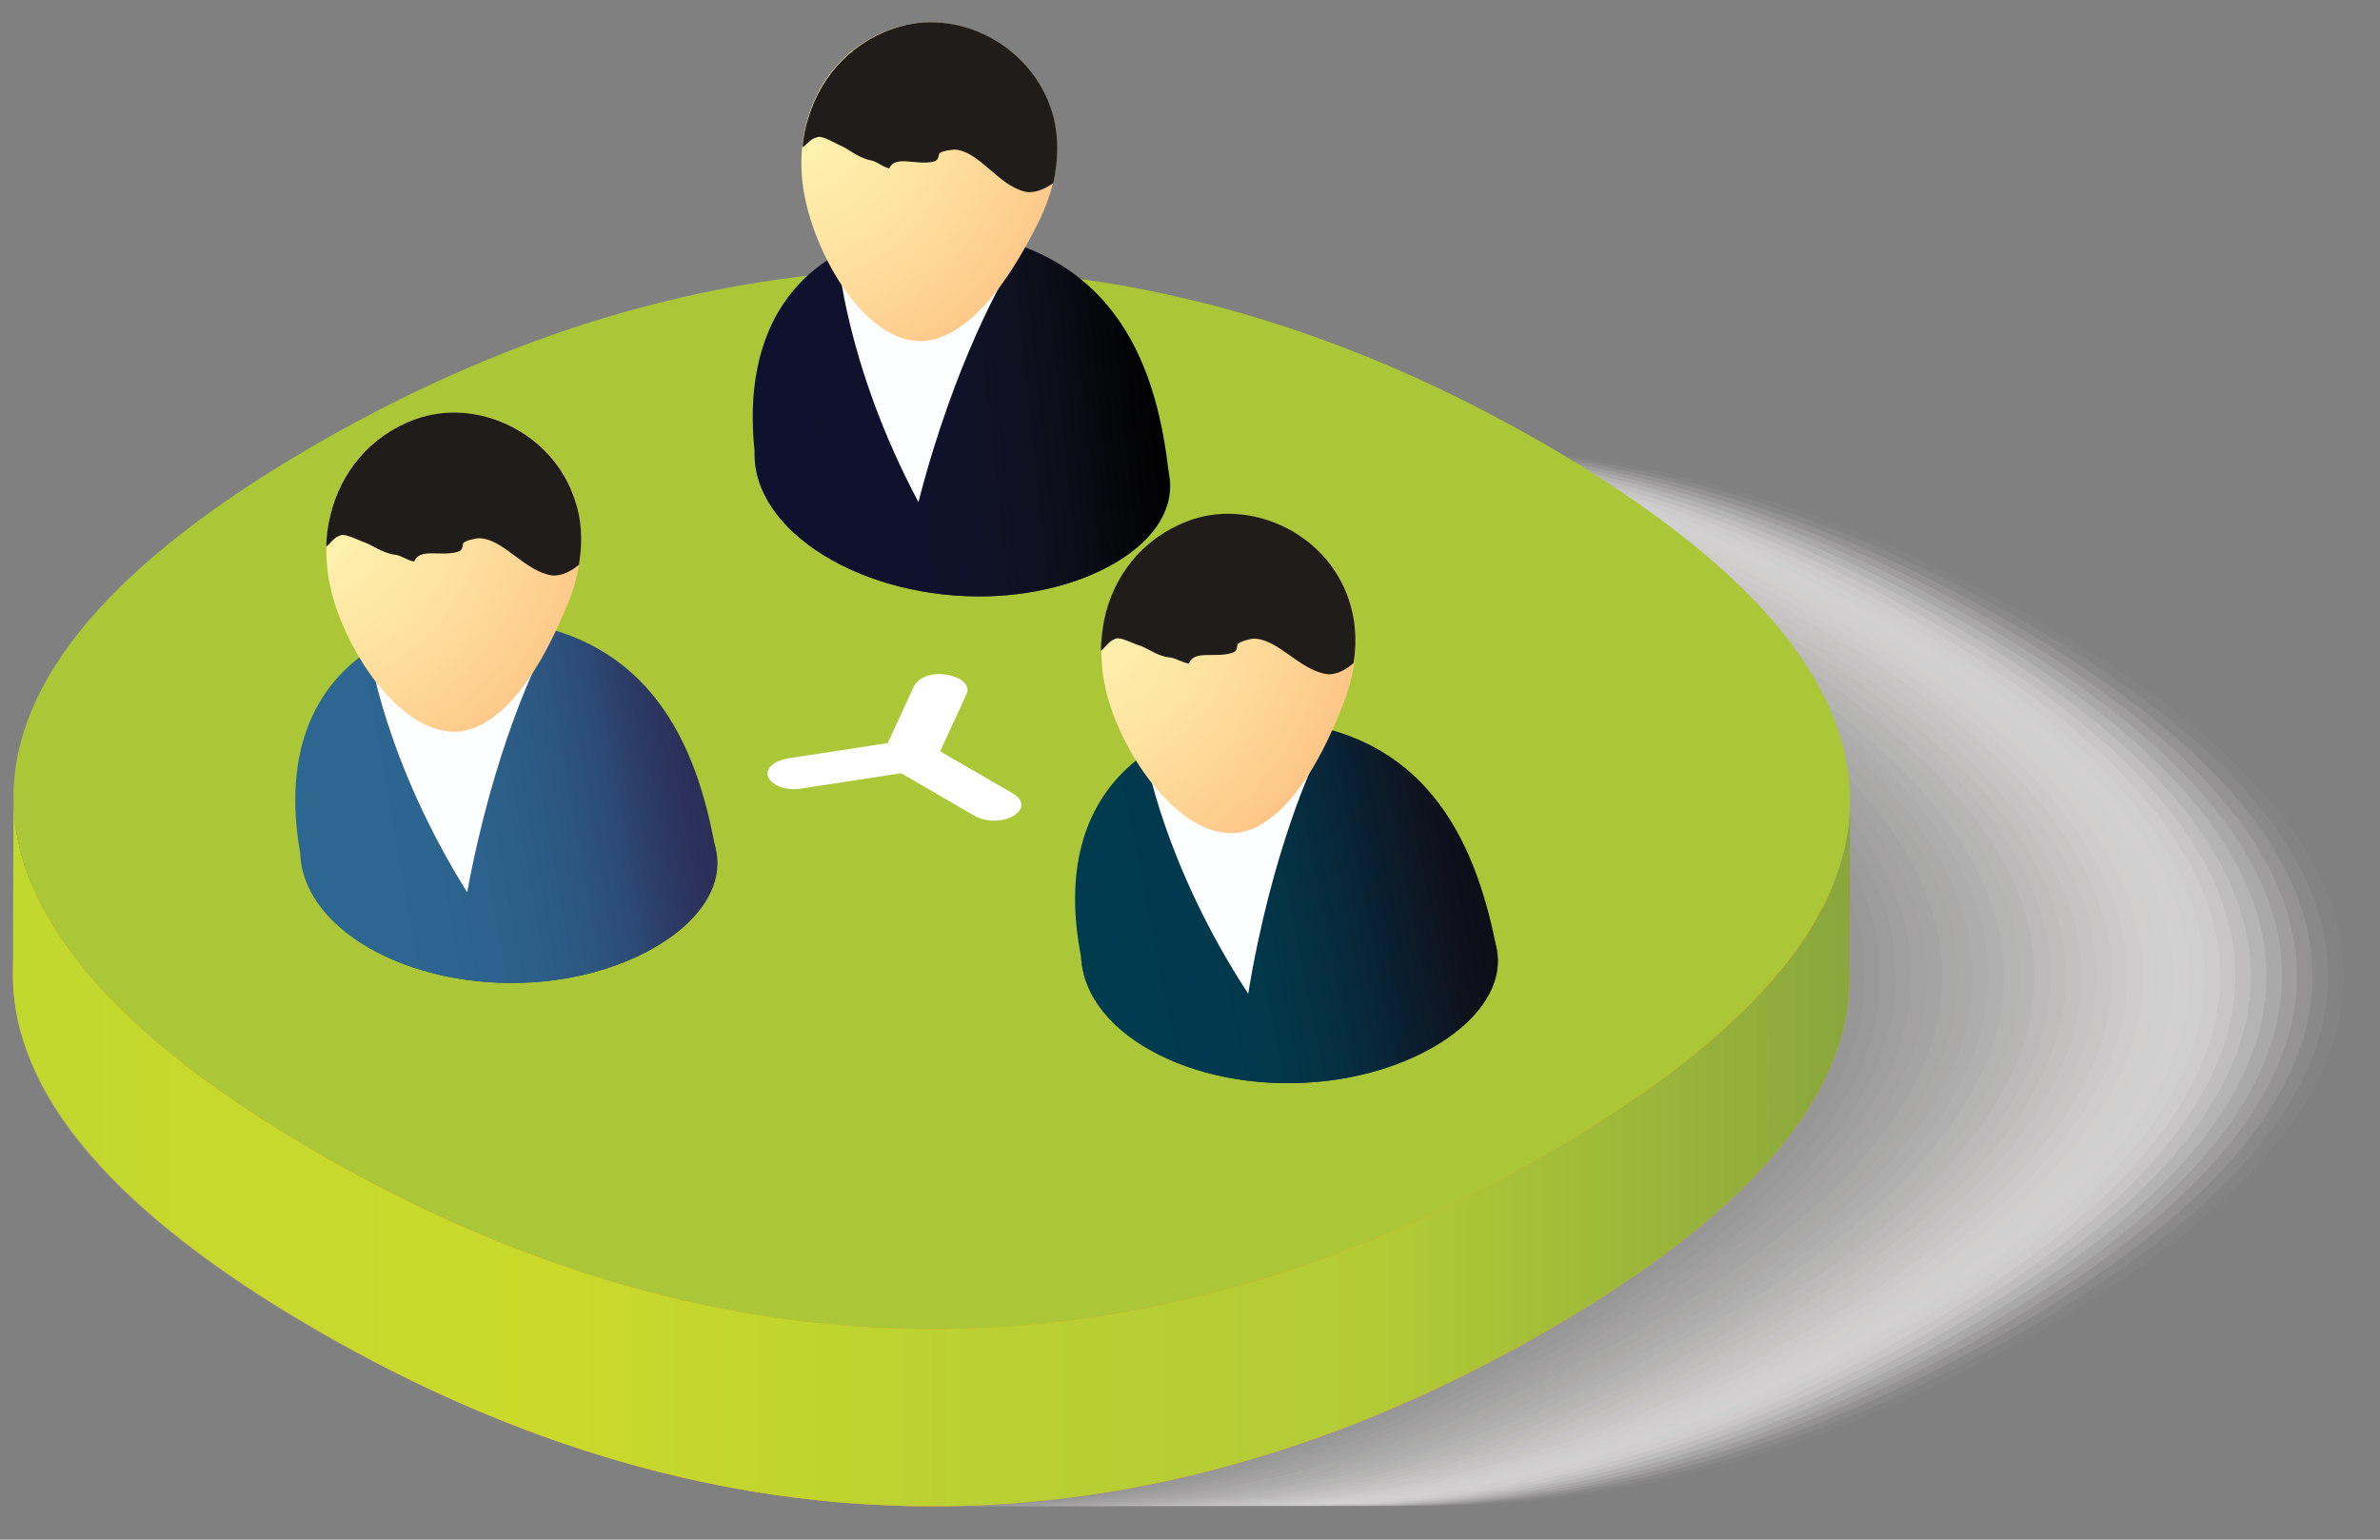 <svg xmlns="http://www.w3.org/2000/svg" style="width:459px;height:297px;background:0 0" viewBox="0 0 459 297"><rect x="0" y="0" width="459" height="297" fill="#808080" stroke="none"/><g class="ldl-layer" transform="translate(-25 -106)"><g class="ldl-ani"><g class="ldl-layer"><style class="ldl-ani">.st37{fill:#293d52}.st39{fill:#fdfeff}.st41{fill:#1f1c19}.st46{fill:#fff}</style></g><g class="ldl-layer"><g class="ldl-ani"><g class="ldl-layer"><g class="ldl-ani"><g><g class="ldl-layer"><path d="M418.4 225.9c-78.2-45.1-158.8-45.1-237 0-39.1 22.6-58.6 45.5-58.6 68.4 0 22.9 19.5 45.8 58.6 68.4 78.2 45.1 158.8 45.1 237 0 39.1-22.6 58.6-45.5 58.6-68.4s-19.6-45.9-58.6-68.4z" fill="#f9f8f8" opacity=".03"/></g><g class="ldl-layer"><path d="M415.4 225.9c-78.2-45.1-158.8-45.1-237 0-39.1 22.6-58.6 45.5-58.6 68.4 0 22.9 19.5 45.8 58.6 68.4 78.2 45.1 158.8 45.1 237 0 39.1-22.6 58.6-45.5 58.6-68.4s-19.5-45.9-58.6-68.4z" fill="#f5f4f3" opacity=".061"/></g><g class="ldl-layer"><path d="M412.4 225.9c-78.2-45.1-158.8-45.1-237 0-39.1 22.6-58.6 45.5-58.6 68.4 0 22.9 19.5 45.8 58.6 68.4 78.2 45.1 158.8 45.1 237 0 39.1-22.6 58.6-45.5 58.6-68.4s-19.5-45.9-58.6-68.4z" fill="#f1f0ef" opacity=".091"/></g><g class="ldl-layer"><path d="M409.4 225.9c-78.2-45.1-158.8-45.1-237 0-39.1 22.6-58.6 45.5-58.6 68.4 0 22.9 19.5 45.8 58.6 68.4 78.2 45.1 158.8 45.1 237 0 39.1-22.6 58.6-45.5 58.6-68.4s-19.5-45.9-58.6-68.4z" fill="#edeceb" opacity=".121"/></g><g class="ldl-layer"><path d="M406.5 225.9c-78.2-45.1-158.8-45.1-237 0-39.1 22.6-58.6 45.5-58.6 68.4 0 22.9 19.5 45.8 58.6 68.4 78.2 45.1 158.8 45.1 237 0 39.1-22.6 58.6-45.5 58.6-68.4s-19.6-45.9-58.6-68.4z" fill="#eae8e8" opacity=".151"/></g><g class="ldl-layer"><path d="M403.5 225.9c-78.2-45.1-158.8-45.1-237 0-39.1 22.6-58.6 45.5-58.6 68.4 0 22.9 19.5 45.8 58.6 68.4 78.2 45.1 158.8 45.1 237 0 39.1-22.6 58.6-45.5 58.6-68.4s-19.5-45.9-58.6-68.4z" fill="#e6e5e4" opacity=".182"/></g><g class="ldl-layer"><path d="M400.5 225.9c-78.2-45.1-158.8-45.1-237 0-39.1 22.6-58.6 45.5-58.6 68.4 0 22.9 19.5 45.8 58.6 68.4 78.2 45.1 158.8 45.1 237 0 39.1-22.6 58.6-45.5 58.6-68.4s-19.5-45.9-58.6-68.4z" fill="#e3e1e1" opacity=".212"/></g><g class="ldl-layer"><path d="M397.5 225.9c-78.2-45.1-158.8-45.1-237 0-39.1 22.6-58.6 45.5-58.6 68.4 0 22.9 19.5 45.8 58.6 68.4 78.2 45.1 158.8 45.1 237 0 39.1-22.6 58.6-45.5 58.6-68.4s-19.5-45.9-58.6-68.4z" fill="#dfdedd" opacity=".242"/></g><g class="ldl-layer"><path d="M394.6 225.9c-78.2-45.1-158.8-45.1-237 0-39.1 22.5-58.6 45.5-58.6 68.4 0 22.9 19.5 45.8 58.6 68.4 78.2 45.1 158.8 45.1 237 0 39.1-22.6 58.6-45.5 58.6-68.4s-19.6-45.9-58.6-68.4z" fill="#dcdada" opacity=".273"/></g><g class="ldl-layer"><path d="M391.6 225.9c-78.2-45.1-158.8-45.1-237 0-39.1 22.5-58.6 45.5-58.6 68.4 0 22.9 19.5 45.8 58.6 68.4 78.2 45.1 158.8 45.1 237 0 39.1-22.6 58.6-45.5 58.6-68.4s-19.5-45.9-58.6-68.4z" fill="#d8d7d6" opacity=".303"/></g><g class="ldl-layer"><path d="M388.6 225.9c-78.2-45.1-158.8-45.1-237 0-39.1 22.5-58.6 45.5-58.6 68.4 0 22.9 19.5 45.8 58.6 68.4 78.2 45.1 158.8 45.1 237 0 39.1-22.6 58.6-45.5 58.6-68.4s-19.5-45.9-58.6-68.4z" fill="#d5d3d3" opacity=".333"/></g><g class="ldl-layer"><path d="M385.6 225.9c-78.2-45.1-158.8-45.1-237 0-39 22.5-58.6 45.5-58.6 68.4 0 22.9 19.5 45.8 58.6 68.4 78.2 45.1 158.8 45.1 237 0 39.1-22.6 58.6-45.5 58.6-68.4s-19.5-45.9-58.6-68.4z" fill="#d2d0d0" opacity=".364"/></g><g class="ldl-layer"><path d="M382.6 225.9c-78.2-45.1-158.8-45.1-237 0-39 22.5-58.6 45.5-58.6 68.4 0 22.9 19.5 45.8 58.6 68.4 78.2 45.1 158.8 45.1 237 0 39.1-22.6 58.6-45.5 58.6-68.4s-19.5-45.9-58.6-68.4z" fill="#cfcdcc" opacity=".394"/></g><g class="ldl-layer"><path d="M379.7 225.9c-78.2-45.1-158.8-45.1-237 0-39.1 22.6-58.6 45.5-58.6 68.4 0 22.9 19.5 45.8 58.6 68.4 78.2 45.1 158.8 45.1 237 0 39.1-22.6 58.6-45.5 58.6-68.4s-19.5-45.9-58.6-68.4z" fill="#cccac9" opacity=".424"/></g><g class="ldl-layer"><path d="M376.7 225.9c-78.2-45.1-158.8-45.1-237 0-39.1 22.6-58.6 45.5-58.6 68.4 0 22.9 19.5 45.8 58.6 68.4 78.2 45.1 158.8 45.1 237 0 39.1-22.6 58.6-45.5 58.6-68.4s-19.5-45.9-58.6-68.4z" fill="#c9c7c6" opacity=".455"/></g><g class="ldl-layer"><path d="M373.7 225.9c-78.2-45.1-158.8-45.1-237 0-39.1 22.6-58.6 45.5-58.6 68.4 0 22.9 19.5 45.8 58.6 68.4 78.2 45.1 158.8 45.1 237 0 39.1-22.6 58.6-45.5 58.6-68.4s-19.5-45.9-58.6-68.4z" fill="#c6c4c3" opacity=".485"/></g><g class="ldl-layer"><path d="M370.7 225.9c-78.2-45.1-158.8-45.1-237 0-39.1 22.6-58.6 45.5-58.6 68.4 0 22.9 19.5 45.8 58.6 68.4 78.2 45.1 158.8 45.1 237 0 39.1-22.6 58.6-45.5 58.6-68.4s-19.5-45.9-58.6-68.4z" fill="#c3c1c0" opacity=".515"/></g><g class="ldl-layer"><path d="M367.8 225.9c-78.2-45.1-158.8-45.1-237 0-39.1 22.6-58.6 45.5-58.6 68.4 0 22.9 19.5 45.8 58.6 68.4 78.2 45.1 158.8 45.1 237 0 39.1-22.6 58.6-45.5 58.6-68.4s-19.6-45.9-58.6-68.4z" fill="#c0bebd" opacity=".545"/></g><g class="ldl-layer"><path d="M364.8 225.9c-78.2-45.1-158.8-45.1-237 0-39.1 22.6-58.6 45.5-58.6 68.4 0 22.9 19.5 45.8 58.6 68.4 78.2 45.1 158.8 45.1 237 0 39.1-22.6 58.6-45.5 58.6-68.4s-19.5-45.9-58.6-68.4z" fill="#bcbbba" opacity=".576"/></g><g class="ldl-layer"><path d="M361.8 225.9c-78.2-45.1-158.8-45.1-237 0-39.1 22.6-58.6 45.5-58.6 68.4 0 22.9 19.5 45.8 58.6 68.4 78.2 45.1 158.8 45.1 237 0 39.1-22.6 58.6-45.5 58.6-68.4s-19.5-45.9-58.6-68.4z" fill="#b9b8b7" opacity=".606"/></g><g class="ldl-layer"><path d="M358.8 225.9c-78.2-45.1-158.8-45.1-237 0-39.1 22.6-58.6 45.5-58.6 68.4 0 22.9 19.5 45.8 58.6 68.4 78.2 45.1 158.8 45.1 237 0 39.1-22.6 58.6-45.5 58.6-68.4s-19.5-45.9-58.6-68.4z" fill="#b6b5b4" opacity=".636"/></g><g class="ldl-layer"><path d="M355.9 225.9c-78.2-45.1-158.8-45.1-237 0-39.1 22.6-58.6 45.5-58.6 68.4 0 22.9 19.5 45.8 58.6 68.4 78.2 45.1 158.8 45.1 237 0 39.1-22.6 58.6-45.5 58.6-68.4s-19.6-45.9-58.6-68.4z" fill="#b3b2b2" opacity=".667"/></g><g class="ldl-layer"><path d="M352.9 225.9c-78.2-45.1-158.8-45.1-237 0-39.1 22.6-58.6 45.5-58.6 68.4 0 22.9 19.5 45.8 58.6 68.4 78.2 45.1 158.8 45.1 237 0 39.1-22.6 58.6-45.5 58.6-68.4s-19.5-45.9-58.6-68.4z" fill="#b1afaf" opacity=".697"/></g><g class="ldl-layer"><path d="M349.9 225.9c-78.2-45.1-158.8-45.1-237 0-39.1 22.6-58.6 45.5-58.6 68.4 0 22.9 19.5 45.8 58.6 68.4 78.2 45.1 158.8 45.1 237 0 39.1-22.6 58.6-45.5 58.6-68.4s-19.5-45.9-58.6-68.4z" fill="#aeacac" opacity=".727"/></g><g class="ldl-layer"><path d="M346.9 225.9c-78.2-45.1-158.8-45.1-237 0-39.1 22.6-58.6 45.5-58.6 68.4 0 22.9 19.5 45.8 58.6 68.4 78.2 45.1 158.8 45.1 237 0 39.1-22.6 58.6-45.5 58.6-68.4s-19.5-45.9-58.6-68.4z" fill="#aba9a9" opacity=".758"/></g><g class="ldl-layer"><path d="M344 225.9c-78.2-45.1-158.8-45.1-237 0-39.1 22.6-58.6 45.5-58.6 68.4 0 22.9 19.5 45.8 58.6 68.4 78.2 45.1 158.8 45.1 237 0 39.1-22.6 58.6-45.5 58.6-68.4S383 248.4 344 225.9z" fill="#a8a7a6" opacity=".788"/></g><g class="ldl-layer"><path d="M341 225.9c-78.2-45.1-158.8-45.1-237 0-39.1 22.6-58.6 45.5-58.6 68.4 0 22.9 19.5 45.8 58.6 68.4 78.2 45.1 158.8 45.1 237 0 39.1-22.6 58.6-45.5 58.6-68.4s-19.5-45.9-58.6-68.4z" fill="#a5a4a4" opacity=".818"/></g><g class="ldl-layer"><path d="M338 225.9c-78.2-45.1-158.8-45.1-237 0-39.1 22.6-58.6 45.5-58.6 68.4 0 22.9 19.5 45.8 58.6 68.4 78.2 45.1 158.8 45.1 237 0 39.1-22.6 58.6-45.5 58.6-68.4s-19.5-45.9-58.6-68.4z" fill="#a2a1a1" opacity=".849"/></g><g class="ldl-layer"><path d="M335 225.9c-78.2-45.1-158.8-45.1-237 0-39.1 22.6-58.6 45.5-58.6 68.4 0 22.9 19.5 45.8 58.6 68.4 78.2 45.1 158.8 45.1 237 0 39.1-22.6 58.6-45.5 58.6-68.4s-19.5-45.9-58.6-68.4z" fill="#a09f9f" opacity=".879"/></g><g class="ldl-layer"><path d="M332.1 225.9c-78.2-45.1-158.8-45.1-237 0-39.1 22.6-58.6 45.5-58.6 68.4 0 22.9 19.5 45.8 58.6 68.4 78.2 45.1 158.8 45.1 237 0 39.1-22.6 58.6-45.5 58.6-68.4s-19.6-45.9-58.6-68.4z" fill="#9d9c9c" opacity=".909"/></g><g class="ldl-layer"><path d="M329.1 225.9c-78.2-45.1-158.8-45.1-237 0-39.1 22.6-58.6 45.5-58.6 68.4 0 22.9 19.5 45.8 58.6 68.4 78.2 45.1 158.8 45.1 237 0 39.1-22.6 58.6-45.5 58.6-68.4s-19.5-45.9-58.6-68.4z" fill="#9a9999" opacity=".939"/></g><g class="ldl-layer"><path d="M326.1 225.9c-78.2-45.1-158.8-45.1-237 0-39.1 22.6-58.6 45.5-58.6 68.4 0 22.9 19.5 45.8 58.6 68.4 78.2 45.1 158.8 45.1 237 0 39.1-22.6 58.6-45.5 58.6-68.4s-19.5-45.9-58.6-68.4z" fill="#979797" opacity=".97"/></g><g class="ldl-layer"><path d="M323.1 225.9c-78.2-45.1-158.8-45.1-237 0-39.1 22.6-58.6 45.5-58.6 68.4 0 22.9 19.5 45.8 58.6 68.4 78.2 45.1 158.8 45.1 237 0 39.1-22.6 58.6-45.5 58.6-68.4s-19.5-45.9-58.6-68.4z" fill="#959494"/></g></g></g></g><g class="ldl-layer"><g class="ldl-ani"><g><g class="ldl-layer"><path d="M323.2 226.1c-78.1-45.3-158.8-45.4-237-.4-39.1 22.5-58.7 45.4-58.7 68.3S47 339.9 86 362.5c78.1 45.3 158.7 45.4 237 .4 39.1-22.5 58.7-45.4 58.7-68.3.1-23-19.4-45.9-58.5-68.5z" fill="#f99b1c"/></g><g class="ldl-layer"><g class="ldl-ani"><linearGradient gradientTransform="translate(6.252 -.538)" y2="328.561" x2="375.965" y1="328.561" x1="21.745" gradientUnits="userSpaceOnUse" id="SVGID_1_"><stop style="perspective-origin:50% 50%" offset="0" stop-color="#c1d82f"/><stop style="perspective-origin:50% 50%" offset=".095" stop-color="#c6d92c"/><stop style="perspective-origin:50% 50%" offset=".301" stop-color="#c9da2b"/><stop style="perspective-origin:50% 50%" offset=".301" stop-color="#c9da2b"/><stop style="perspective-origin:50% 50%" offset=".554" stop-color="#b9cf33"/><stop style="perspective-origin:50% 50%" offset=".744" stop-color="#b3cb35"/><stop style="perspective-origin:50% 50%" offset="1" stop-color="#89a63d"/></linearGradient></g></g><g class="ldl-layer"><path d="M323.1 328.7c-78.2 45-158.9 44.9-237-.4-39-22.6-58.5-45.6-58.5-68.5l-.1 34.2c0 22.9 19.5 45.9 58.5 68.5 78.1 45.3 158.7 45.4 237 .4 39.1-22.5 58.7-45.4 58.7-68.3l.1-34.1c0 22.9-19.6 45.7-58.7 68.2z" fill="url(&quot;#SVGID_1_&quot;)"/></g><g class="ldl-layer"><path d="M323.3 191.9c-78.1-45.3-158.7-45.4-237-.4-39.1 22.5-58.7 45.4-58.7 68.3s19.5 45.9 58.5 68.5c78.1 45.3 158.7 45.4 237 .4 39.1-22.5 58.7-45.4 58.7-68.3s-19.5-45.8-58.5-68.5z" fill="#abc737"/></g></g></g></g><g class="ldl-layer"><g class="ldl-ani"><g><g class="ldl-layer"><g class="ldl-ani" style="transform-origin:207.506px 166.092px;animation:1.515s linear 0s infinite normal forwards running metronome-8bb32834-431e-49d6-a38b-048d1453b020" transform="rotate(-6 -1.5 28.622)"><g><g class="ldl-layer"><g class="ldl-ani"><g class="ldl-layer"><g class="ldl-ani"><path d="M213.1 221.9c-24.3-1.8-44.3-17.2-42.1-32.6 1.6-11.4 16.1-10.3 40.4-8.5s38.6 10.8 38.6 22.4c-.1 11.9-17.4 20.1-36.9 18.7z" class="st37" fill="#293d52"/></g></g><g class="ldl-layer"><g class="ldl-ani"><linearGradient y2="186.157" x2="249.924" y1="186.157" x1="170.78" gradientUnits="userSpaceOnUse" id="SVGID_2_"><stop style="perspective-origin:50% 50%" offset="0" stop-color="#0f122e"/><stop style="perspective-origin:50% 50%" offset=".326" stop-color="#10122d"/><stop style="perspective-origin:50% 50%" offset=".514" stop-color="#101228"/><stop style="perspective-origin:50% 50%" offset=".666" stop-color="#0f1120"/><stop style="perspective-origin:50% 50%" offset=".767" stop-color="#0c0d17"/><stop style="perspective-origin:50% 50%" offset=".893" stop-color="#050609"/><stop style="perspective-origin:50% 50%" offset="1" stop-color="#010101"/></linearGradient></g></g><g class="ldl-layer"><path d="M215.4 151.5c-19.5-4.7-44.5 3.7-44.5 37.8-2.2 15.4 17.9 30.8 42.1 32.6 19.5 1.4 36.9-6.7 36.9-18.7 0-17.7-3.1-44.1-34.5-51.7z" fill="url(&quot;#SVGID_2_&quot;)"/></g><g class="ldl-layer"><g class="ldl-ani"><path d="M222.6 160.7s-11.4 15.1-21.3 41.7c-11.3-27.9-10.5-49.2-10.5-49.2l18.4.8 13.4 6.7z" class="st39" fill="#fdfeff"/></g></g><g class="ldl-layer"><g class="ldl-ani"><radialGradient gradientUnits="userSpaceOnUse" r="61.786" cy="121.485" cx="181.303" id="SVGID_3_"><stop style="perspective-origin:50% 50%" offset="0" stop-color="#fff7b2"/><stop style="perspective-origin:50% 50%" offset=".219" stop-color="#fef0ad"/><stop style="perspective-origin:50% 50%" offset=".519" stop-color="#fee3a1"/><stop style="perspective-origin:50% 50%" offset=".863" stop-color="#fdce8e"/><stop style="perspective-origin:50% 50%" offset="1" stop-color="#fdc486"/></radialGradient></g></g><g class="ldl-layer"><path d="M229.8 151.4c-5.1 7.9-12.6 17.8-21.2 19.9-13.3 3.2-23.1-19.1-23.1-32.8s8.3-25.4 21.8-27.7c17.6-3.1 37.7 16.9 22.5 40.6z" fill="url(&quot;#SVGID_3_&quot;)"/></g></g></g><g class="ldl-layer"><g class="ldl-ani"><g class="ldl-layer"><g class="ldl-ani"><path d="M235 131.5c-1.9-13.7-15.3-22.9-27.6-20.7-9.2 1.6-16 7.6-19.4 15.5-.8 1.8-1.4 3.7-1.8 5.7 1-.5 1.8-1.5 2.9-1.6.9-.4 2.6.9 4.2 1.9 1.6.8 3.2 2.7 5.5 3.5 1.3.3 2.1 1.4 3.6 2 1.5-2.5 5.2 0 8.6-.4 1.5-.2.9-1.5 1.6-1.6.6-.3 1.8-.3 2.7-.3 4.7.7 7.6 7.7 12.7 9.5 1.4.5 3.6.1 5.6-1.1 1.5-4.5 1.9-8.6 1.4-12.4z" class="st41" fill="#1f1c19"/></g></g></g></g></g></g></g><g class="ldl-layer"><g class="ldl-ani" style="transform-origin:125.103px 241.394px;animation:2.857s linear 0s infinite normal forwards running metronome-0b94cd71-73a6-4a49-8cfd-fde771b5a606" transform="rotate(-10 -2.5 28.575)"><g><g class="ldl-layer"><g class="ldl-ani"><g class="ldl-layer"><g class="ldl-ani"><path d="M125.6 296.2c-24.3-1.8-44.3-17.2-42.1-32.6 1.6-11.4 16.1-10.3 40.4-8.5 24.3 1.8 38.6 10.8 38.6 22.4-.1 11.9-17.4 20.1-36.9 18.7z" class="st37" fill="#293d52"/></g></g><g class="ldl-layer"><g class="ldl-ani"><linearGradient y2="260.446" x2="162.42" y1="260.446" x1="83.276" gradientUnits="userSpaceOnUse" id="SVGID_4_"><stop style="perspective-origin:50% 50%" offset="0" stop-color="#2c6792"/><stop style="perspective-origin:50% 50%" offset=".317" stop-color="#2c6590"/><stop style="perspective-origin:50% 50%" offset=".499" stop-color="#2c608b"/><stop style="perspective-origin:50% 50%" offset=".646" stop-color="#2c5781"/><stop style="perspective-origin:50% 50%" offset=".767" stop-color="#2c4b76"/><stop style="perspective-origin:50% 50%" offset=".829" stop-color="#2c406b"/><stop style="perspective-origin:50% 50%" offset=".93" stop-color="#2c335d"/><stop style="perspective-origin:50% 50%" offset="1" stop-color="#2b2e58"/></linearGradient></g></g><g class="ldl-layer"><path d="M127.9 225.8c-19.5-4.7-44.5 3.7-44.5 37.8-2.2 15.4 17.9 30.8 42.1 32.6 19.5 1.4 36.9-6.7 36.9-18.7 0-17.7-3.1-44.1-34.5-51.7z" fill="url(&quot;#SVGID_4_&quot;)"/></g><g class="ldl-layer"><g class="ldl-ani"><path d="M135.1 235s-11.4 15.1-21.3 41.7c-11.3-27.9-10.5-49.2-10.5-49.2l18.4.8 13.4 6.7z" class="st39" fill="#fdfeff"/></g></g><g class="ldl-layer"><g class="ldl-ani"><radialGradient gradientUnits="userSpaceOnUse" r="61.786" cy="195.774" cx="93.799" id="SVGID_5_"><stop style="perspective-origin:50% 50%" offset="0" stop-color="#fff7b2"/><stop style="perspective-origin:50% 50%" offset=".219" stop-color="#fef0ad"/><stop style="perspective-origin:50% 50%" offset=".519" stop-color="#fee3a1"/><stop style="perspective-origin:50% 50%" offset=".863" stop-color="#fdce8e"/><stop style="perspective-origin:50% 50%" offset="1" stop-color="#fdc486"/></radialGradient></g></g><g class="ldl-layer"><path d="M142.3 225.7c-5.1 7.9-12.6 17.8-21.2 19.9-13.3 3.2-23.1-19.1-23.1-32.8 0-13.7 8.3-25.4 21.8-27.7 17.6-3.1 37.7 16.9 22.5 40.6z" fill="url(&quot;#SVGID_5_&quot;)"/></g></g></g><g class="ldl-layer"><g class="ldl-ani"><g class="ldl-layer"><g class="ldl-ani"><path d="M147.4 205.8c-1.9-13.7-15.3-22.9-27.6-20.7-9.2 1.6-16 7.6-19.4 15.5-.8 1.8-1.4 3.7-1.8 5.7 1-.5 1.8-1.5 2.9-1.6.9-.4 2.6.9 4.2 1.9 1.6.8 3.2 2.7 5.5 3.5 1.3.3 2.1 1.4 3.6 2 1.5-2.5 5.2 0 8.6-.4 1.5-.2.9-1.5 1.6-1.6.6-.3 1.8-.3 2.7-.3 4.7.7 7.6 7.7 12.7 9.5 1.4.5 3.6.1 5.6-1.1 1.6-4.5 2-8.6 1.4-12.4z" class="st41" fill="#1f1c19"/></g></g></g></g></g></g></g><g class="ldl-layer"><g class="ldl-ani" style="transform-origin:282.508px 261.97px;animation:2.857s linear 0s infinite normal forwards running metronome-c29a2637-c321-4d19-afca-a5117396fe77" transform="rotate(-10 -2.5 28.575)"><g><g class="ldl-layer"><g class="ldl-ani"><g class="ldl-layer"><g class="ldl-ani"><path d="M276.9 314.3c-24.3-1.3-44.6-16.3-42.7-31.8 1.4-11.4 15.9-10.6 40.2-9.3 24.3 1.3 38.8 10.1 39 21.7.2 12-17 20.5-36.5 19.4z" class="st37" fill="#293d52"/></g></g><g class="ldl-layer"><g class="ldl-ani"><linearGradient gradientTransform="rotate(-1.146 -1602.06 2758.763)" y2="314.694" x2="359.867" y1="314.694" x1="280.723" gradientUnits="userSpaceOnUse" id="SVGID_6_"><stop style="perspective-origin:50% 50%" offset="0" stop-color="#003c4f"/><stop style="perspective-origin:50% 50%" offset=".287" stop-color="#013a4e"/><stop style="perspective-origin:50% 50%" offset=".452" stop-color="#03374a"/><stop style="perspective-origin:50% 50%" offset=".587" stop-color="#063043"/><stop style="perspective-origin:50% 50%" offset=".704" stop-color="#082739"/><stop style="perspective-origin:50% 50%" offset=".767" stop-color="#082032"/><stop style="perspective-origin:50% 50%" offset=".839" stop-color="#0d1a28"/><stop style="perspective-origin:50% 50%" offset=".934" stop-color="#0e121d"/><stop style="perspective-origin:50% 50%" offset="1" stop-color="#0d0e18"/></linearGradient></g></g><g class="ldl-layer"><path d="M277.9 243.9c-19.6-4.4-44.4 4.5-43.7 38.6-1.9 15.5 18.4 30.5 42.7 31.8 19.5 1 36.7-7.4 36.5-19.4-.4-17.7-4-44-35.5-51z" fill="url(&quot;#SVGID_6_&quot;)"/></g><g class="ldl-layer"><g class="ldl-ani"><path d="M285.2 253s-11.1 15.3-20.5 42.1c-11.8-27.6-11.5-49-11.5-49l18.4.5 13.6 6.4z" class="st39" fill="#fdfeff"/></g></g><g class="ldl-layer"><g class="ldl-ani"><radialGradient gradientUnits="userSpaceOnUse" gradientTransform="rotate(-1.146 -1602.06 2758.763)" r="61.787" cy="250.021" cx="291.246" id="SVGID_7_"><stop style="perspective-origin:50% 50%" offset="0" stop-color="#fff7b2"/><stop style="perspective-origin:50% 50%" offset=".219" stop-color="#fef0ad"/><stop style="perspective-origin:50% 50%" offset=".519" stop-color="#fee3a1"/><stop style="perspective-origin:50% 50%" offset=".863" stop-color="#fdce8e"/><stop style="perspective-origin:50% 50%" offset="1" stop-color="#fdc486"/></radialGradient></g></g><g class="ldl-layer"><path d="M292.3 243.5c-4.9 8-12.3 18-20.8 20.3-13.3 3.5-23.5-18.6-23.7-32.3-.3-13.7 7.8-25.5 21.3-28.1 17.5-3.5 37.9 16.2 23.2 40.1z" fill="url(&quot;#SVGID_7_&quot;)"/></g></g></g><g class="ldl-layer"><g class="ldl-ani"><g class="ldl-layer"><g class="ldl-ani"><path d="M297 223.5c-2.1-13.7-15.7-22.6-28-20.2-9.2 1.8-15.9 7.9-19.1 15.9-.7 1.8-1.3 3.8-1.7 5.8 1-.5 1.8-1.5 2.9-1.7.9-.5 2.6.8 4.2 1.8 1.7.7 3.2 2.7 5.5 3.4 1.3.3 2.1 1.3 3.7 1.9 1.4-2.5 5.2-.1 8.6-.6 1.5-.2.8-1.5 1.6-1.6.6-.3 1.8-.4 2.7-.4 4.7.6 7.8 7.5 12.9 9.2 1.4.5 3.6 0 5.5-1.2 1.5-4.3 1.8-8.5 1.2-12.3z" class="st41" fill="#1f1c19"/></g></g></g></g></g></g></g><g class="ldl-layer"><g class="ldl-ani" style="transform-origin:197.5px 254.383px;animation:2.857s linear 0s infinite normal forwards running jump-cf0ed29a-e81f-4aaf-9d9c-9f42276c3757"><g><g class="ldl-layer"><g class="ldl-ani"><g class="ldl-layer"><g class="ldl-ani"><g class="ldl-layer"><g class="ldl-ani"><g class="ldl-layer"><g class="ldl-ani"><g class="ldl-layer"><g class="ldl-ani"><path d="M196.8 249.7c-2 1.2-2 3.1 0 4.3l16.2 9.4c2.1 1.2 5.4 1.2 7.4 0 2.1-1.2 2.1-3.1 0-4.3l-16.2-9.4c-2.1-1.2-5.4-1.2-7.4 0z" class="st46" fill="#fff"/></g></g></g></g><g class="ldl-layer"><g class="ldl-ani"><g class="ldl-layer"><g class="ldl-ani"><path d="M174.6 253.1c-1.3.7-1.9 1.8-1.4 2.9.8 1.6 3.6 2.6 6.4 2.1l22.2-3.4c2.8-.4 4.5-2.1 3.7-3.7-.7-1.6-3.6-2.6-6.4-2.1l-22.2 3.4c-.9.2-1.7.4-2.3.8z" class="st46" fill="#fff"/></g></g></g></g><g class="ldl-layer"><g class="ldl-ani"><g class="ldl-layer"><g class="ldl-ani"><path d="M202.7 236.9c-.6.4-1.1.8-1.4 1.4l-5.9 12.8c-.8 1.6.9 3.3 3.7 3.7 2.8.4 5.7-.5 6.4-2.1l5.9-12.8c.8-1.6-.9-3.3-3.7-3.7-1.8-.4-3.7-.1-5 .7z" class="st46" fill="#fff"/></g></g></g></g></g></g></g></g></g></g></g></g></g></g></g></g></g></g></g></g><style id="jump-ab451fd5-09db-4897-b966-a7ba10d90fb8">@keyframes jump-ab451fd5-09db-4897-b966-a7ba10d90fb8{0%{animation-timing-function:cubic-bezier(.064,.157,-.015,.873);transform:translate(0,0)}22%{animation-timing-function:cubic-bezier(.763,.271,.782,.683);transform:translate(0,-13.958px)}43%{animation-timing-function:cubic-bezier(.06,.127,.237,1.029);transform:translate(0,-2.338px)}56%{animation-timing-function:cubic-bezier(.635,.305,.679,.667);transform:translate(0,-7.868px)}68%{animation-timing-function:cubic-bezier(.051,.115,.308,1.155);transform:translate(0,-1.596px)}76%{animation-timing-function:cubic-bezier(.467,.288,.359,.782);transform:translate(0,-4.41px)}83%{animation-timing-function:cubic-bezier(.063,.162,.354,1.456);transform:translate(0,-1.12px)}88%{animation-timing-function:cubic-bezier(.356,.312,.539,1.647);transform:translate(0,-2.408px)}92%{animation-timing-function:cubic-bezier(.127,.415,.382,1.883);transform:translate(0,-.812px)}95%{animation-timing-function:cubic-bezier(.573,1.352,.023,3.036);transform:translate(0,-1.302px)}98%{animation-timing-function:cubic-bezier(.453,-1.359,.757,.028);transform:translate(0,-.798px)}to{transform:translate(0,0)}}</style><style id="metronome-8bb32834-431e-49d6-a38b-048d1453b020">@keyframes metronome-8bb32834-431e-49d6-a38b-048d1453b020{0%{animation-timing-function:cubic-bezier(.781,.071,.9,.731);transform:translate(-3px) rotate(-6deg)}17.5%{animation-timing-function:cubic-bezier(.484,.331,.685,.667);transform:translate(-1.854px) rotate(-3.708deg)}27.6%{animation-timing-function:cubic-bezier(.068,.184,.052,.943);transform:translate(.744px) rotate(1.488deg)}50.1%{animation-timing-function:cubic-bezier(.777,.071,.901,.735);transform:translate(3px) rotate(6deg)}67.6%{animation-timing-function:cubic-bezier(.489,.331,.615,.667);transform:translate(1.848px) rotate(3.696deg)}80%{animation-timing-function:cubic-bezier(.08,.221,.136,.936);transform:translate(-1.371px) rotate(-2.742deg)}to{transform:translate(-3px) rotate(-6deg)}}</style><style id="metronome-0b94cd71-73a6-4a49-8cfd-fde771b5a606">@keyframes metronome-0b94cd71-73a6-4a49-8cfd-fde771b5a606{0%{animation-timing-function:cubic-bezier(.781,.071,.9,.731);transform:translate(-5px) rotate(-10deg)}17.5%{animation-timing-function:cubic-bezier(.484,.331,.685,.667);transform:translate(-3.09px) rotate(-6.18deg)}27.6%{animation-timing-function:cubic-bezier(.068,.184,.052,.943);transform:translate(1.24px) rotate(2.48deg)}50.1%{animation-timing-function:cubic-bezier(.777,.071,.901,.735);transform:translate(5px) rotate(10deg)}67.6%{animation-timing-function:cubic-bezier(.489,.331,.615,.667);transform:translate(3.08px) rotate(6.16deg)}80%{animation-timing-function:cubic-bezier(.08,.221,.136,.936);transform:translate(-2.285px) rotate(-4.57deg)}to{transform:translate(-5px) rotate(-10deg)}}</style><style id="metronome-c29a2637-c321-4d19-afca-a5117396fe77">@keyframes metronome-c29a2637-c321-4d19-afca-a5117396fe77{0%{animation-timing-function:cubic-bezier(.783,.07,.901,.738);transform:translate(-5px) rotate(-10deg)}17.5%{animation-timing-function:cubic-bezier(.472,.331,.625,.667);transform:translate(-3.05px) rotate(-6.1deg)}30.1%{animation-timing-function:cubic-bezier(.08,.218,.135,.937);transform:translate(2.255px) rotate(4.51deg)}50.1%{animation-timing-function:cubic-bezier(.778,.07,.901,.741);transform:translate(5px) rotate(10deg)}67.6%{animation-timing-function:cubic-bezier(.48,.331,.62,.667);transform:translate(3.045px) rotate(6.09deg)}80%{animation-timing-function:cubic-bezier(.08,.216,.138,.937);transform:translate(-2.245px) rotate(-4.49deg)}to{transform:translate(-5px) rotate(-10deg)}}</style><style id="jump-cf0ed29a-e81f-4aaf-9d9c-9f42276c3757">@keyframes jump-cf0ed29a-e81f-4aaf-9d9c-9f42276c3757{0%{animation-timing-function:cubic-bezier(.064,.157,-.015,.873);transform:translate(0,0)}22%{animation-timing-function:cubic-bezier(.763,.271,.782,.683);transform:translate(0,-13.958px)}43%{animation-timing-function:cubic-bezier(.06,.127,.237,1.029);transform:translate(0,-2.338px)}56%{animation-timing-function:cubic-bezier(.635,.305,.679,.667);transform:translate(0,-7.868px)}68%{animation-timing-function:cubic-bezier(.051,.115,.308,1.155);transform:translate(0,-1.596px)}76%{animation-timing-function:cubic-bezier(.467,.288,.359,.782);transform:translate(0,-4.41px)}83%{animation-timing-function:cubic-bezier(.063,.162,.354,1.456);transform:translate(0,-1.12px)}88%{animation-timing-function:cubic-bezier(.356,.312,.539,1.647);transform:translate(0,-2.408px)}92%{animation-timing-function:cubic-bezier(.127,.415,.382,1.883);transform:translate(0,-.812px)}95%{animation-timing-function:cubic-bezier(.573,1.352,.023,3.036);transform:translate(0,-1.302px)}98%{animation-timing-function:cubic-bezier(.453,-1.359,.757,.028);transform:translate(0,-.798px)}to{transform:translate(0,0)}}</style></svg>